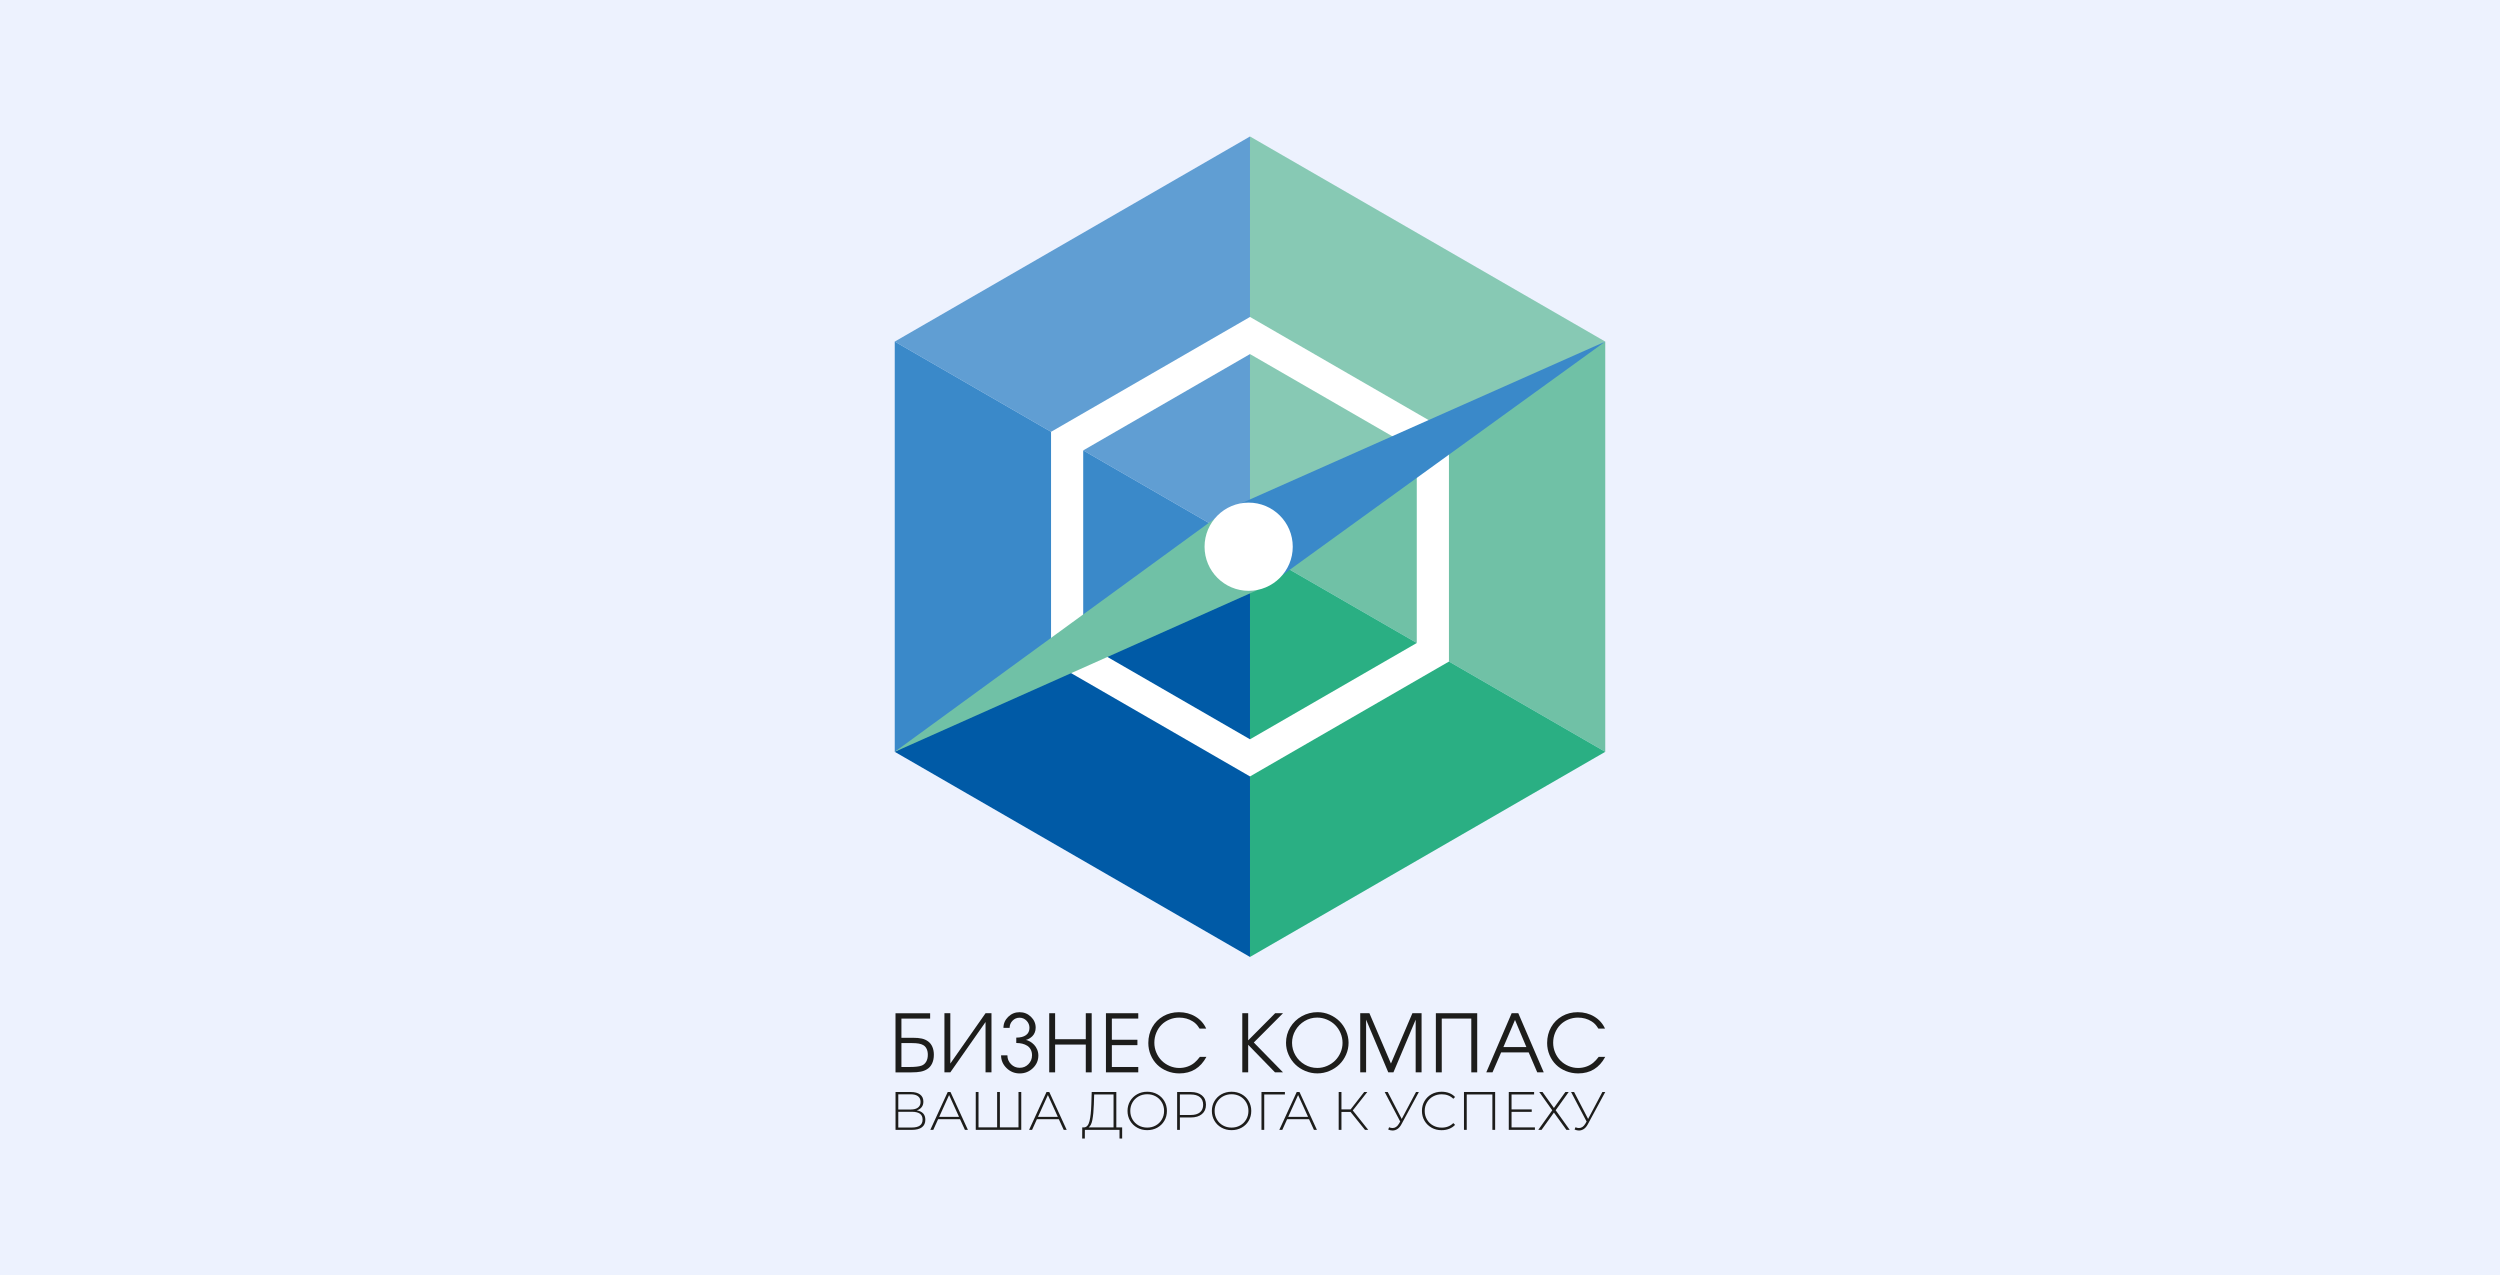 <?xml version="1.0" encoding="UTF-8"?>
<svg id="_Слой_1" data-name=" Слой 1" xmlns="http://www.w3.org/2000/svg" viewBox="0 0 1700.79 867.4">
  <defs>
    <style>
      .cls-1 {
        fill: #005aa6;
      }

      .cls-2 {
        fill: #edf2fe;
      }

      .cls-3 {
        fill: #fff;
      }

      .cls-4 {
        fill: #1d1d1b;
      }

      .cls-5 {
        fill: #70c1a6;
      }

      .cls-6 {
        fill: #87c9b4;
      }

      .cls-7 {
        fill: #2aaf83;
      }

      .cls-8 {
        fill: #3a89c9;
      }

      .cls-9 {
        fill: #609ed3;
      }
    </style>
  </defs>
  <rect class="cls-2" width="1700.79" height="867.4"/>
  <g>
    <g>
      <polygon class="cls-5" points="974.8 300.1 974.8 443.74 1092.08 511.47 1092.08 232.38 974.8 300.1"/>
      <g>
        <polygon class="cls-6" points="1092.08 232.38 974.8 300.1 850.39 228.25 850.39 92.85 1092.08 232.38"/>
        <polygon class="cls-7" points="1092.08 511.47 850.39 651.03 850.39 515.59 974.8 443.74 1092.08 511.47"/>
        <polygon class="cls-5" points="974.8 300.1 974.8 443.74 850.39 371.94 974.8 300.1"/>
        <polygon class="cls-6" points="974.8 300.1 850.39 371.94 850.39 228.25 974.8 300.1"/>
        <polygon class="cls-7" points="974.8 443.74 850.39 515.59 850.39 371.94 974.8 443.74"/>
        <polygon class="cls-1" points="850.39 515.59 850.39 651.03 608.71 511.47 725.99 443.74 850.39 515.59"/>
        <polygon class="cls-1" points="850.39 371.94 850.39 515.59 725.99 443.74 850.39 371.94"/>
        <polygon class="cls-9" points="850.39 228.25 850.39 371.94 725.99 300.1 850.39 228.25"/>
        <polygon class="cls-9" points="850.39 92.85 850.39 228.25 725.99 300.1 608.71 232.38 850.39 92.85"/>
        <polygon class="cls-8" points="725.99 300.1 850.39 371.94 725.99 443.74 725.99 300.1"/>
        <polygon class="cls-8" points="725.99 300.1 725.99 443.74 608.71 511.47 608.71 232.38 725.99 300.1"/>
      </g>
      <path class="cls-3" d="M850.39,528.22l-135.35-78.16v-156.28l135.35-78.16,135.35,78.16v156.28l-135.35,78.16Zm-113.47-90.79l113.47,65.52,113.47-65.52v-131.02l-113.47-65.52-113.47,65.52v131.02Z"/>
    </g>
    <polygon class="cls-8" points="872.43 391.24 844.46 342.39 1092.08 232.38 872.43 391.24"/>
    <polygon class="cls-5" points="826.41 352.77 855.8 401.27 608.71 511.47 826.41 352.77"/>
    <circle class="cls-3" cx="849.48" cy="371.94" r="30"/>
  </g>
  <g>
    <g>
      <path class="cls-4" d="M613.25,692.96v13.05h7.58c2.66,0,4.78,.19,6.37,.56,1.59,.37,2.98,1,4.19,1.89,1.28,.93,2.25,2.17,2.92,3.74,.67,1.57,1.01,3.36,1.01,5.36,0,2.27-.4,4.25-1.21,5.96-.81,1.7-1.97,3-3.47,3.91-1.23,.76-2.65,1.31-4.27,1.63-1.62,.33-3.69,.49-6.21,.49h-10.93v-40.23h23.56v3.64h-19.54Zm0,16.69v16.24h5.56c3.65,0,6.32-.29,8-.88,1.38-.46,2.46-1.34,3.24-2.64,.78-1.29,1.17-2.88,1.17-4.79,0-1.54-.27-2.9-.84-4.07-.56-1.17-1.35-2.02-2.38-2.55-1.45-.88-3.95-1.33-7.5-1.33h-7.26Z"/>
      <path class="cls-4" d="M670.48,689.31h4.04v40.23h-4.04v-34.24l-23.96,34.24h-4.01v-40.23h4.01v34.24l23.96-34.24Z"/>
      <path class="cls-4" d="M691.38,705.91c2.85,0,5.06-.57,6.63-1.71,1.57-1.14,2.35-2.79,2.35-4.93,0-1.88-.66-3.5-1.98-4.87-1.32-1.36-2.91-2.04-4.77-2.04s-3.45,.68-4.77,2.04c-1.32,1.36-1.98,2.99-1.98,4.87h-4.2c0-2.89,1.07-5.39,3.22-7.5,2.15-2.1,4.73-3.16,7.74-3.16s5.59,1.04,7.74,3.11c2.14,2.07,3.22,4.56,3.22,7.44,0,1.19-.21,2.28-.63,3.3-.42,1.01-.97,1.84-1.65,2.5-.69,.66-1.39,1.19-2.13,1.61-.74,.42-1.49,.72-2.25,.89,.94,.2,1.89,.58,2.86,1.14,.97,.57,1.88,1.29,2.73,2.16,.85,.88,1.55,1.96,2.09,3.25,.54,1.29,.81,2.64,.81,4.06,0,3.35-1.24,6.22-3.73,8.61-2.49,2.39-5.47,3.59-8.95,3.59s-6.46-1.21-8.95-3.64c-2.49-2.43-3.73-5.32-3.73-8.67h4.3c0,2.34,.81,4.34,2.44,5.99,1.62,1.66,3.6,2.48,5.94,2.48s4.32-.82,5.94-2.48c1.62-1.66,2.44-3.66,2.44-5.99,0-1.49-.29-2.79-.87-3.9-.58-1.11-1.37-1.98-2.38-2.62-1.01-.64-2.14-1.11-3.39-1.42-1.25-.31-2.61-.46-4.08-.46v-3.64h0Z"/>
      <path class="cls-4" d="M713.8,729.54v-40.23h4.01v17.68h20.87v-17.68h4.01v40.23h-4.01v-18.9h-20.87v18.9h-4.01Z"/>
      <path class="cls-4" d="M752.39,729.54v-40.23h21.99v3.64h-17.97v14.41h17.39v3.67h-17.39v14.86h17.97v3.64h-21.99Z"/>
      <path class="cls-4" d="M816.29,718.99h4.47c-4.06,7.52-10.2,11.27-18.4,11.27-2.96,0-5.75-.53-8.38-1.6-2.62-1.06-4.87-2.51-6.72-4.34-1.86-1.83-3.34-4.03-4.42-6.59s-1.62-5.29-1.62-8.17c0-3.95,.9-7.53,2.7-10.73,1.8-3.2,4.29-5.7,7.47-7.51,3.18-1.81,6.74-2.71,10.67-2.71,4.16,0,7.91,1,11.22,2.99,3.31,1.99,5.75,4.72,7.31,8.17h-4.52c-.78-1.26-1.51-2.24-2.18-2.95s-1.49-1.36-2.45-1.97c-2.7-1.7-5.76-2.55-9.19-2.55-2.38,0-4.61,.44-6.7,1.32-2.09,.88-3.89,2.07-5.38,3.59-1.5,1.52-2.68,3.33-3.55,5.44-.87,2.11-1.3,4.36-1.3,6.75s.45,4.54,1.34,6.66c.89,2.12,2.1,3.94,3.63,5.48,1.52,1.53,3.33,2.75,5.43,3.66,2.09,.9,4.29,1.36,6.59,1.36,1.88,0,3.7-.3,5.47-.9,1.76-.6,3.34-1.46,4.72-2.58,1.3-1.08,2.56-2.44,3.8-4.07h0Z"/>
      <path class="cls-4" d="M867.4,729.54l-18.24-18.75v18.75h-4.01v-40.23h4.01v18.46l18.35-18.46h5.34l-19.86,19.92,19.86,20.31h-5.45Z"/>
      <path class="cls-4" d="M896.47,688.6c2.8,0,5.49,.56,8.07,1.67,2.58,1.12,4.81,2.61,6.7,4.47,1.89,1.86,3.39,4.09,4.52,6.66,1.12,2.58,1.69,5.26,1.69,8.04s-.56,5.49-1.69,8.05c-1.13,2.58-2.64,4.79-4.55,6.65-1.91,1.86-4.17,3.34-6.79,4.45-2.62,1.11-5.37,1.66-8.22,1.66s-5.59-.55-8.23-1.66c-2.63-1.11-4.9-2.6-6.81-4.47-1.91-1.87-3.43-4.09-4.56-6.65-1.13-2.56-1.7-5.24-1.7-8.04,0-3.81,.96-7.31,2.87-10.5,1.91-3.19,4.52-5.72,7.83-7.56,3.31-1.85,6.93-2.78,10.86-2.78h0Zm-.48,3.69c-3.01,0-5.82,.78-8.44,2.34-2.61,1.56-4.69,3.66-6.24,6.3-1.54,2.64-2.31,5.48-2.31,8.51s.78,5.92,2.33,8.55c1.55,2.64,3.65,4.71,6.29,6.25,2.64,1.53,5.5,2.3,8.58,2.3,2.3,0,4.51-.46,6.62-1.37s3.93-2.13,5.48-3.66,2.77-3.34,3.68-5.44c.91-2.1,1.37-4.29,1.37-6.58s-.46-4.57-1.37-6.7c-.91-2.13-2.15-3.96-3.7-5.49-1.55-1.53-3.4-2.75-5.54-3.66-2.15-.9-4.4-1.36-6.76-1.36h0Z"/>
      <path class="cls-4" d="M925.38,729.54v-40.23h6.25l14.65,34.24,14.59-34.24h6.25v40.23h-4.02v-35.84l-15.13,35.84h-3.51l-15.08-35.84v35.84h-4.01Z"/>
      <path class="cls-4" d="M980.85,729.54h-4.01v-40.23h28.13v40.23h-4.02v-36.59h-20.1v36.59h0Z"/>
      <path class="cls-4" d="M1011.14,729.54l17.26-40.23h4.52l17.31,40.23h-4.42l-5.82-13.56h-18.75l-5.87,13.56h-4.23Zm11.65-17.2h15.63l-7.74-18.46-7.9,18.46Z"/>
      <path class="cls-4" d="M1087.61,718.99h4.47c-4.06,7.52-10.2,11.27-18.4,11.27-2.96,0-5.75-.53-8.38-1.6-2.62-1.06-4.87-2.51-6.72-4.34-1.86-1.83-3.34-4.03-4.42-6.59s-1.62-5.29-1.62-8.17c0-3.95,.9-7.53,2.7-10.73,1.8-3.2,4.29-5.7,7.47-7.51,3.18-1.81,6.74-2.71,10.67-2.71,4.16,0,7.91,1,11.22,2.99,3.31,1.99,5.75,4.72,7.31,8.17h-4.52c-.78-1.26-1.51-2.24-2.18-2.95s-1.49-1.36-2.45-1.97c-2.7-1.7-5.76-2.55-9.19-2.55-2.38,0-4.61,.44-6.7,1.32-2.09,.88-3.89,2.07-5.38,3.59-1.5,1.52-2.68,3.33-3.55,5.44-.87,2.11-1.3,4.36-1.3,6.75s.45,4.54,1.34,6.66c.89,2.12,2.1,3.94,3.63,5.48,1.52,1.53,3.33,2.75,5.43,3.66,2.09,.9,4.29,1.36,6.59,1.36,1.88,0,3.7-.3,5.47-.9,1.76-.6,3.34-1.46,4.72-2.58,1.3-1.08,2.56-2.44,3.8-4.07h0Z"/>
    </g>
    <g>
      <path class="cls-4" d="M628.07,757.51c.97,1.08,1.45,2.52,1.45,4.31,0,2.21-.77,3.9-2.32,5.08s-3.84,1.77-6.88,1.77h-11.08v-25.76h10.38c2.7,0,4.8,.56,6.31,1.69s2.26,2.75,2.26,4.86c0,1.5-.39,2.75-1.18,3.75-.79,1.01-1.88,1.74-3.28,2.21,1.91,.32,3.35,1.02,4.33,2.1h0Zm-16.95-2.69h8.46c2.16,0,3.81-.44,4.97-1.33,1.15-.88,1.73-2.16,1.73-3.83s-.58-2.98-1.73-3.86c-1.15-.88-2.81-1.33-4.97-1.33h-8.46v10.34h0Zm16.53,6.88c0-1.84-.61-3.19-1.84-4.05s-3.04-1.29-5.45-1.29h-9.24v10.71h9.24c4.86,0,7.29-1.79,7.29-5.37h0Z"/>
      <path class="cls-4" d="M653.15,761.42h-14.94l-3.28,7.25h-2.03l11.85-25.76h1.88l11.85,25.76h-2.03l-3.31-7.25h0Zm-.7-1.58l-6.77-14.87-6.74,14.87h13.51Z"/>
      <path class="cls-4" d="M694.78,742.9v25.76h-30.96v-25.76h1.88v24.07h12.66v-24.07h1.88v24.07h12.66v-24.07h1.88Z"/>
      <path class="cls-4" d="M720.36,761.42h-14.94l-3.28,7.25h-2.03l11.85-25.76h1.88l11.85,25.76h-2.03l-3.31-7.25h0Zm-.7-1.58l-6.77-14.87-6.74,14.87h13.51Z"/>
      <path class="cls-4" d="M763.42,766.97v7.58h-1.8v-5.89h-23.56l-.04,5.89h-1.8l.04-7.58h1.4c1.69-.15,2.88-1.57,3.55-4.27,.67-2.7,1.08-6.48,1.23-11.34l.26-8.46h16.75v24.07h3.98Zm-20.23-5.23c-.5,2.65-1.36,4.39-2.56,5.23h16.93v-22.38h-13.18l-.22,6.92c-.15,4.17-.47,7.58-.98,10.23h0Z"/>
      <path class="cls-4" d="M773.62,767.14c-2.04-1.14-3.64-2.7-4.8-4.69-1.17-1.99-1.75-4.21-1.75-6.66s.58-4.68,1.75-6.66c1.16-1.99,2.77-3.55,4.8-4.69,2.04-1.14,4.32-1.71,6.85-1.71s4.81,.56,6.85,1.69,3.64,2.69,4.8,4.67c1.16,1.99,1.75,4.22,1.75,6.7s-.58,4.71-1.75,6.7c-1.17,1.99-2.77,3.55-4.8,4.68-2.04,1.13-4.32,1.69-6.85,1.69s-4.81-.57-6.85-1.71h0Zm12.7-1.49c1.74-.98,3.12-2.34,4.12-4.07,1.01-1.73,1.51-3.66,1.51-5.8s-.5-4.07-1.51-5.8-2.38-3.09-4.12-4.07c-1.74-.98-3.69-1.47-5.85-1.47s-4.12,.49-5.87,1.47c-1.75,.98-3.14,2.34-4.14,4.07-1.01,1.73-1.51,3.66-1.51,5.8s.5,4.07,1.51,5.8,2.39,3.09,4.14,4.07c1.75,.98,3.71,1.47,5.87,1.47s4.11-.49,5.85-1.47Z"/>
      <path class="cls-4" d="M817.68,745.2c1.84,1.53,2.76,3.66,2.76,6.39s-.92,4.82-2.76,6.35-4.38,2.3-7.62,2.3h-7.36v8.43h-1.88v-25.76h9.24c3.24,0,5.78,.77,7.62,2.3h0Zm-1.33,11.54c1.45-1.2,2.17-2.92,2.17-5.15s-.72-3.96-2.17-5.17-3.55-1.82-6.3-1.82h-7.36v13.95h7.36c2.75,0,4.85-.6,6.3-1.8h0Z"/>
      <path class="cls-4" d="M831,767.14c-2.04-1.14-3.64-2.7-4.8-4.69-1.17-1.99-1.75-4.21-1.75-6.66s.58-4.68,1.75-6.66c1.16-1.99,2.77-3.55,4.8-4.69,2.04-1.14,4.32-1.71,6.85-1.71s4.81,.56,6.85,1.69,3.64,2.69,4.8,4.67c1.16,1.99,1.75,4.22,1.75,6.7s-.58,4.71-1.75,6.7c-1.17,1.99-2.77,3.55-4.8,4.68s-4.32,1.69-6.85,1.69-4.81-.57-6.85-1.71h0Zm12.7-1.49c1.74-.98,3.12-2.34,4.12-4.07,1.01-1.73,1.51-3.66,1.51-5.8s-.5-4.07-1.51-5.8-2.38-3.09-4.12-4.07c-1.74-.98-3.69-1.47-5.85-1.47s-4.12,.49-5.87,1.47c-1.75,.98-3.14,2.34-4.14,4.07-1.01,1.73-1.51,3.66-1.51,5.8s.5,4.07,1.51,5.8,2.39,3.09,4.14,4.07c1.75,.98,3.71,1.47,5.87,1.47s4.11-.49,5.85-1.47Z"/>
      <path class="cls-4" d="M874.14,744.59h-14.06v24.07h-1.88v-25.76h15.94v1.69Z"/>
      <path class="cls-4" d="M890.59,761.42h-14.94l-3.28,7.25h-2.03l11.85-25.76h1.88l11.85,25.76h-2.03l-3.31-7.25Zm-.7-1.58l-6.77-14.87-6.74,14.87h13.51Z"/>
      <path class="cls-4" d="M918.79,756.45h-6.18v12.22h-1.88v-25.76h1.88v11.85h6.22l9.24-11.85h2.1l-9.86,12.55,10.53,13.22h-2.21l-9.83-12.22h0Z"/>
      <path class="cls-4" d="M965.28,742.9l-11.89,22.01c-.76,1.42-1.66,2.48-2.7,3.17-1.04,.69-2.15,1.03-3.33,1.03-.91,0-1.89-.22-2.94-.66l.59-1.55c.83,.34,1.62,.52,2.36,.52,1.74,0,3.19-.97,4.34-2.91l.88-1.51-10.57-20.1h2.06l9.53,18.33,9.72-18.33h1.95Z"/>
      <path class="cls-4" d="M973.91,767.16c-2.03-1.13-3.62-2.69-4.79-4.68s-1.75-4.22-1.75-6.7,.58-4.71,1.75-6.7,2.76-3.55,4.79-4.67c2.03-1.13,4.3-1.69,6.83-1.69,1.86,0,3.58,.3,5.15,.9,1.57,.6,2.91,1.49,4.01,2.67l-1.18,1.22c-2.06-2.04-4.7-3.05-7.91-3.05-2.16,0-4.12,.49-5.89,1.47-1.77,.98-3.16,2.34-4.16,4.07-1.01,1.73-1.51,3.66-1.51,5.8s.5,4.07,1.51,5.8,2.39,3.09,4.16,4.07c1.77,.98,3.73,1.47,5.89,1.47,3.19,0,5.83-1.03,7.91-3.09l1.18,1.22c-1.1,1.18-2.45,2.07-4.03,2.69s-3.29,.92-5.14,.92c-2.53,0-4.8-.56-6.83-1.69h0Z"/>
      <path class="cls-4" d="M1017.17,742.9v25.76h-1.88v-24.07h-17.45v24.07h-1.88v-25.76h21.21Z"/>
      <path class="cls-4" d="M1044.23,766.97v1.69h-17.78v-25.76h17.23v1.69h-15.35v10.16h13.73v1.66h-13.73v10.57h15.9Z"/>
      <path class="cls-4" d="M1049.38,742.9l7.77,10.86,7.81-10.86h2.24l-8.87,12.41,9.57,13.36h-2.24l-8.5-11.78-8.43,11.78h-2.21l9.5-13.32-8.83-12.44h2.21Z"/>
      <path class="cls-4" d="M1092.08,742.9l-11.89,22.01c-.76,1.42-1.66,2.48-2.7,3.17-1.04,.69-2.15,1.03-3.33,1.03-.91,0-1.89-.22-2.94-.66l.59-1.55c.83,.34,1.62,.52,2.36,.52,1.74,0,3.19-.97,4.34-2.91l.88-1.51-10.57-20.1h2.06l9.53,18.33,9.72-18.33h1.95Z"/>
    </g>
  </g>
</svg>
